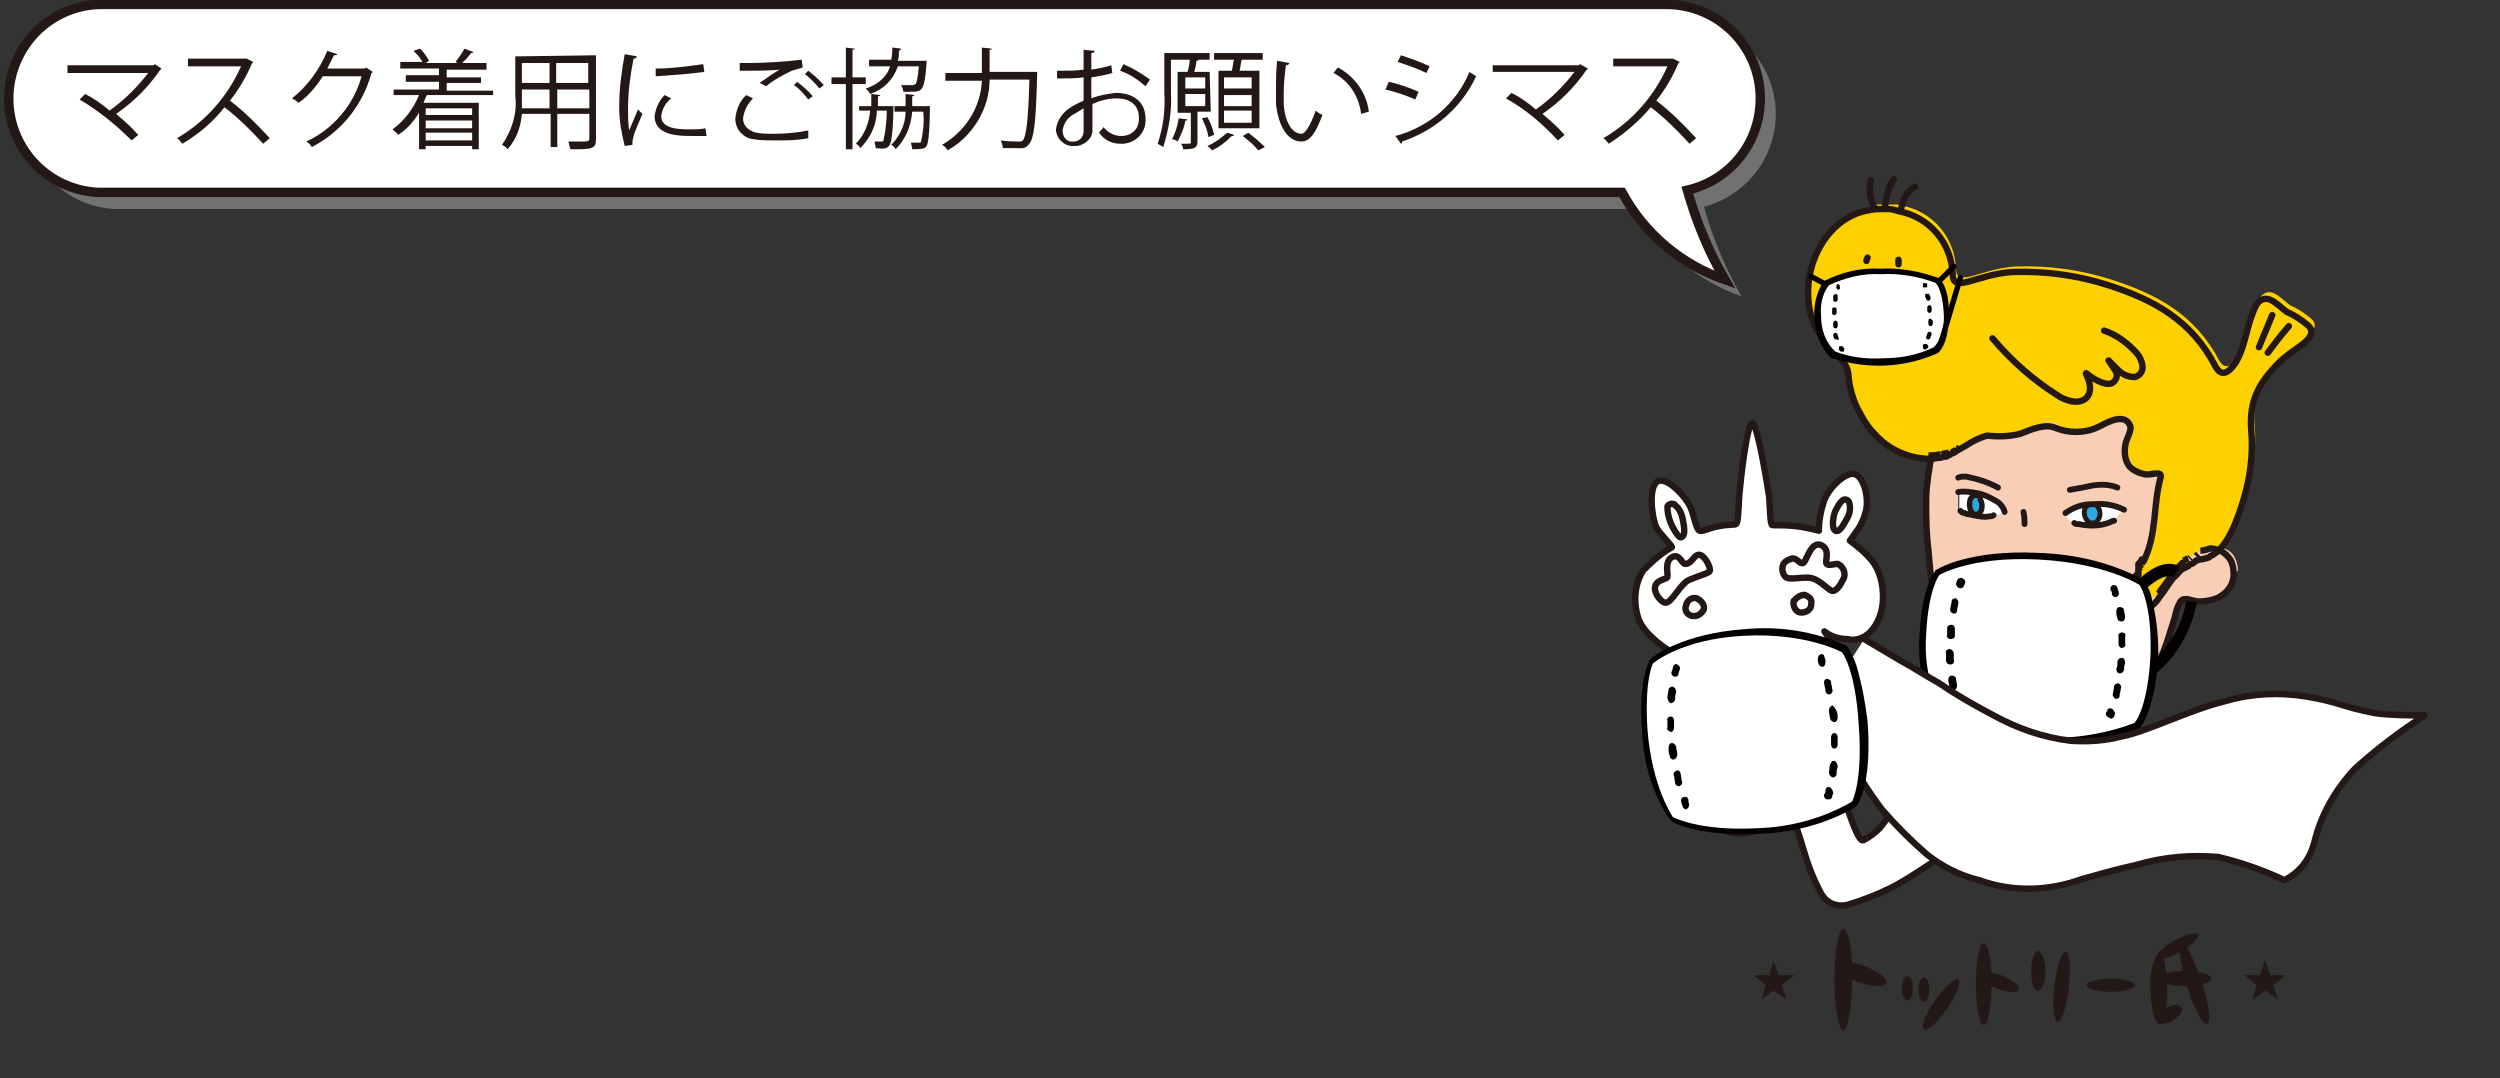 <?xml version="1.0" encoding="utf-8"?>
<!-- Generator: Adobe Illustrator 25.0.0, SVG Export Plug-In . SVG Version: 6.00 Build 0)  -->
<svg version="1.1" id="レイヤー_1" xmlns="http://www.w3.org/2000/svg" xmlns:xlink="http://www.w3.org/1999/xlink" x="0px"
	 y="0px" viewBox="0 0 226.1 97.5" style="enable-background:new 0 0 226.1 97.5;" xml:space="preserve">
<rect x="0" y="0" width="226.1" height="97.5" fill="#333333" stroke="none"/>
<style type="text/css">
	.st0{clip-path:url(#SVGID_2_);}
	.st1{fill:#FDD000;}
	.st2{fill:#F9CEB7;}
	.st3{fill:#FFFFFF;}
	.st4{fill:#2EA7E0;}
	.st5{fill:#F18D00;}
	.st6{clip-path:url(#SVGID_4_);}
	.st7{fill:none;stroke:#231815;stroke-width:0.58;stroke-linecap:round;stroke-linejoin:round;}
	.st8{fill:none;stroke:#231815;stroke-width:0.58;stroke-miterlimit:10;}
	.st9{fill:none;stroke:#231815;stroke-width:0.53;stroke-linecap:round;stroke-linejoin:round;}
	.st10{fill:none;stroke:#231815;stroke-width:0.44;stroke-linecap:round;stroke-linejoin:round;}
	.st11{fill:none;stroke:#231815;stroke-width:0.49;stroke-linecap:round;stroke-linejoin:round;}
	.st12{fill:#231815;}
	.st13{fill:#040000;}
	.st14{fill:none;stroke:#040000;stroke-width:0.49;stroke-linecap:round;stroke-miterlimit:10;}
	.st15{clip-path:url(#SVGID_6_);}
	.st16{fill:#727171;}
	.st17{fill:none;stroke:#231815;stroke-width:0.85;}
</style>
<g>
	<defs>
		<rect id="SVGID_1_" x="163.8" y="18.5" width="45.6" height="50.8"/>
	</defs>
	<clipPath id="SVGID_2_">
		<use xlink:href="#SVGID_1_"  style="overflow:visible;"/>
	</clipPath>
	<g class="st0">
		<path class="st1" d="M169.4,18.5c0.4-0.1,0.8-0.1,1.2-0.1h0.4c0.4,0,0.7,0.1,1,0.2c2.8,0.5,4.8,2.9,4.9,5.7c0,1.8,2.2,0,5.4-0.2
			c3-0.1,5.9,0.3,8.7,1.2c4,1.3,7.5,3.1,9.7,7.3c0.7,1.2,1.5,0,1.8-0.4c1-1.8,0.9-3.2,1.8-5.1c0.3-0.6,0.8-0.8,1.3-0.6
			s1.1,0.8,1.5,1.1c0.7,0.3,1.3,0.7,1.9,1.2c1.3,1.1-1.5,2.3-2.5,3.3c-1.9,1.9-2.8,3.5-2.6,6.2c0.2,2.1-0.1,4.3-0.7,6.3
			c-0.5,1.6-1.4,4.4-3,5.1l-0.1,0.1l0,0c-0.3,0.1-0.6,0.2-0.9,0.2l-0.2,0.1h-0.1l-0.1,0.1l-0.1,0.1c-0.1,0.1-0.3,0.1-0.4,0.2
			l-0.1,0.1l0,0l-0.2,0.1l-0.2,0.1l0,0l-0.2,0.1l-0.2,0.2c-0.2,0.2-0.3,0.4-0.5,0.5c-0.5,0.6-0.8,1.2-1.3,1.8l-0.1,0.2l-0.1,0.1
			l-0.1,0.1c-0.4,0.6-1.3,0.8-1.9,0.4c-0.1-0.1-0.2-0.1-0.2-0.2c-0.1-0.1-0.2-0.3-0.2-0.4c0-0.1,0-0.3,0-0.4l0,0c0-0.1,0-0.2,0-0.3
			v-0.1v-0.1c0.1-0.3,0.2-0.6,0.4-0.8l0-0.1l0.1-0.1c0-0.1,0.1-0.2,0.1-0.2l0.1-0.1v-0.1l0.1-0.1l0.1-0.1c0-0.1,0.1-0.1,0.1-0.2
			c0,0,0-0.1,0-0.1c1.2-2.5,0.8-4.9,1.5-7.5c0.2-0.7-0.9-0.2-1.4-0.3c-0.5-0.1-1-0.3-1.4-0.7c-0.4-0.5-0.5-1.2-0.4-1.9
			c0.1-0.7,0.7-1.3,0.4-1.9c-0.6-1.2-2.5,0.1-2.8,0.2c-1.2,0.6-2.7,0.6-3.9,0.1c-0.9-0.4-2.1,0.1-3.1,0.5c-1,0.3-2.1,0.3-3.1,0.2
			c-0.7,0.2-1.3,0.5-1.9,0.9c-0.2,0.1-0.5,0.3-0.7,0.4l-0.2,0.1l-0.1,0.1l-0.2,0.1l-0.2,0.1l-0.2,0.1l-0.2,0.1h-0.2l-0.3,0.1h-0.1
			c-0.2,0-0.5,0.1-0.8,0.1c-1.9,0-3.8-0.8-5.1-2.3c-0.5-0.5-0.9-1.1-1.2-1.7c-0.5-0.8-0.8-1.7-1-2.6c-0.2-1,0-1.5-0.7-2.3
			c-0.8-0.9-1.6-1.8-2.3-2.8c-2.1-4,0.2-10.1,4.8-10.8 M172.3,28.1c0.4-0.5,0.7-1,1-1.5c-2.1-0.4-4.3-0.5-6.4-0.2
			c0,0.2,0.1,0.3,0.2,0.5c0.3,0.4,0.6,0.9,0.9,1.4c0.6,1,1.3,2.4,2,3.2C170.7,30.3,171.5,29.2,172.3,28.1"/>
		<path class="st2" d="M179.9,46.8c0.1,0,0.1,0,0.2-0.1l1.2-0.5c-0.1-0.4-0.4-0.8-0.8-1c-0.5-0.3-1.1-0.6-1.7-0.7
			c-0.6-0.1-1.1-0.2-1.7-0.1v1.6c0.1,0.1,0.3,0.2,0.4,0.3h0.1l0.2,0.1h0.1c0.6,0.3,1.3,0.4,1.9,0.3 M191.1,47l1-1
			c-0.8-0.4-1.8-0.6-2.7-0.5h-0.2c-0.9,0-1.7,0.3-2.4,0.8l0.5,0.6c0.2,0.2,0.4,0.3,0.7,0.4h0.1c1,0.2,2,0.2,2.9-0.2L191.1,47
			L191.1,47z M202.1,51.8c0,1-0.6,2-1.5,2.3c-0.5,0.2-1.1,0.3-1.6,0.3c-0.7,0-1.3-0.5-1.7,0c-0.2,0.4-0.4,0.9-0.5,1.4
			c-0.2,0.6-0.4,1.3-0.6,1.9c-0.4,1.3-0.9,2.5-1.6,3.7c-1.8,3.2-4.6,5.2-7.9,6.7c-1.4,0.7-2.9,1.1-4.4,1.1c-1.2,0.1-2.3-0.3-3.3-0.9
			c-0.8-0.6-1.4-1.6-1.5-2.6c-0.5-4.5-1.9-8.2-2.6-12.4c-0.2-1.2-0.3-2.4-0.4-3.6c-0.2-1.5-0.2-3-0.2-4.5c0-0.8,0.1-1.5,0.2-2.3
			c0-0.4,0.1-0.8,0.2-1.2c0,0,0-0.3,0.1-0.5c0.3,0,0.5,0,0.8-0.1h0.1c0.1,0,0.2,0,0.3-0.1h0.2l0.2-0.1l0.2-0.1c0.1,0,0.1,0,0.2-0.1
			l0.2-0.1l0.1-0.1l0.2-0.1c0.2-0.1,0.5-0.2,0.7-0.4c0.6-0.4,1.2-0.8,1.9-0.9c1,0.2,2.1,0.1,3.1-0.2c1-0.4,2.2-1,3.1-0.5
			c1.2,0.6,2.7,0.5,3.9-0.1c0.3-0.1,2.2-1.4,2.8-0.2c0.3,0.6-0.3,1.3-0.4,1.9c-0.1,0.7,0,1.3,0.4,1.9c0.3,0.4,0.8,0.7,1.4,0.7
			c0.5,0.1,1.5-0.4,1.4,0.3c-0.7,2.6-0.3,5-1.5,7.5c0,0,0,0.1,0,0.1l-0.1,0.2l-0.1,0.1l-0.1,0.1v0.1l-0.1,0.1c0,0.1-0.1,0.2-0.1,0.2
			l-0.1,0.1l0,0.1c-0.1,0.3-0.3,0.5-0.4,0.8v0.1v0.1c0,0.1,0,0.2,0,0.3l0,0c0,0.1,0,0.3,0,0.4c0,0.2,0.1,0.3,0.2,0.4
			c0.5,0.6,1.4,0.6,2,0c0.1-0.1,0.1-0.2,0.2-0.2l0.1-0.1c0.1-0.1,0.2-0.2,0.2-0.3c0.5-0.6,0.9-1.3,1.4-1.9c0.1-0.1,0.2-0.3,0.4-0.4
			l0.2-0.2l0.2-0.1l0,0l0.2-0.1l0.2-0.1l0,0l0.1-0.1c0.1-0.1,0.3-0.2,0.4-0.2l0.1-0.1l0.1-0.1h0.1l0.2-0.1c0.3-0.1,0.6-0.1,0.9-0.2
			c0.3,0,0.6,0.1,0.9,0.2c0.4,0.2,0.7,0.4,0.9,0.8c0.2,0.4,0.3,0.8,0.3,1.2 M185,62.3c0.3-0.1,0.2-0.4-0.2-0.4
			c-0.7,0-1.4-0.1-2.1-0.1c-0.3,0-0.5,0.1-0.5,0.2c0,0,0,0.1,0,0.1c0,0,0.1,0.1,0.2,0.1c0.6,0.2,1.3,0.3,1.9,0.3c0.1,0,0.2,0,0.2,0
			L185,62.3z"/>
		<path class="st2" d="M200,49.7L200,49.7c-0.3,0.1-0.6,0.2-0.9,0.2C199.4,49.9,199.7,49.8,200,49.7"/>
		<path class="st2" d="M198.1,50.4l-0.1,0.1L198.1,50.4"/>
		<path class="st2" d="M195.3,53.6l0.1-0.2c-0.1,0.1-0.1,0.2-0.2,0.3C195.3,53.7,195.3,53.7,195.3,53.6"/>
		<path class="st2" d="M193.3,51.7l-0.1,0.1L193.3,51.7"/>
		<path class="st2" d="M193.2,51.9c-0.1,0.3-0.3,0.5-0.4,0.8C193,52.4,193.1,52.1,193.2,51.9"/>
		<path class="st2" d="M192.8,52.8v0.1V52.8"/>
		<path class="st2" d="M192.8,52.9c0,0.1,0,0.2,0,0.3C192.8,53.1,192.8,53,192.8,52.9"/>
		<path class="st2" d="M192.8,53.2c0,0.1,0,0.3,0,0.4C192.7,53.5,192.7,53.4,192.8,53.2"/>
		<path class="st3" d="M192.1,46.1l-1,1l-0.2,0.1c-0.5,0.1-1,0.3-1.6,0.3v-0.2c0.2,0,0.3-0.1,0.4-0.2c0.3-0.4,0.3-0.9,0-1.3
			c-0.1-0.1-0.3-0.2-0.5-0.2h0.2C190.4,45.5,191.3,45.7,192.1,46.1"/>
		<path class="st3" d="M191.1,47.1L191.1,47.1l-0.2,0.1L191.1,47.1"/>
		<path class="st4" d="M189.7,45.8c0.3,0.4,0.3,0.9,0,1.3c-0.1,0.1-0.2,0.2-0.4,0.2c-0.1,0-0.3,0-0.4-0.1c-0.4-0.3-0.5-0.9-0.3-1.3
			c0.1-0.2,0.3-0.3,0.5-0.3C189.4,45.6,189.5,45.7,189.7,45.8"/>
		<path class="st2" d="M189.3,47.5c0.5-0.1,1.1-0.2,1.6-0.3c-0.9,0.4-1.9,0.5-2.9,0.2C188.4,47.6,188.9,47.6,189.3,47.5"/>
		<path class="st3" d="M189.3,47.4v0.2c-0.4,0.1-0.9,0-1.3-0.1h-0.1c-0.2-0.1-0.5-0.2-0.7-0.4l-0.5-0.6c0.7-0.5,1.5-0.8,2.4-0.8l0,0
			c-0.2,0-0.4,0.1-0.5,0.3c-0.2,0.5-0.1,1,0.3,1.3C189,47.4,189.1,47.4,189.3,47.4"/>
		<path class="st2" d="M187.9,47.4L187.9,47.4L187.9,47.4"/>
		<path class="st3" d="M184.6,61.8c0.4,0,0.5,0.3,0.2,0.4l-0.5,0.1c-0.1,0-0.2,0-0.2,0c-0.6,0-1.3-0.2-1.9-0.3
			c-0.1,0-0.1-0.1-0.2-0.1c0,0,0-0.1,0-0.1c0-0.1,0.2-0.2,0.5-0.2C183.2,61.7,183.9,61.8,184.6,61.8"/>
		<path class="st3" d="M181.3,46.3l-1.2,0.5c-0.1,0-0.1,0-0.2,0.1c-0.5,0-1,0-1.4-0.1l0.1-0.3c0.8,0.2,0.9-0.9,0.6-1.3
			c-0.1-0.1-0.2-0.2-0.4-0.3v-0.1c0.6,0.1,1.2,0.4,1.7,0.7C180.9,45.6,181.1,45.9,181.3,46.3"/>
		<path class="st3" d="M178.5,46.7c0.5,0.1,1,0.2,1.4,0.1c-0.6,0.1-1.3,0-1.9-0.3L178.5,46.7"/>
		<path class="st4" d="M179.2,45c0.3,0.4,0.1,1.5-0.6,1.3c-0.4-0.1-0.6-1.1-0.2-1.5c0.1-0.1,0.3-0.2,0.5-0.2
			C179,44.8,179.1,44.9,179.2,45"/>
		<path class="st3" d="M177.6,46.4c-0.2-0.1-0.3-0.2-0.4-0.3v-1.6c0.6-0.1,1.1-0.1,1.7,0.1v0.1c-0.2,0-0.4,0-0.5,0.2
			c-0.3,0.3-0.2,1.3,0.2,1.5l-0.1,0.3l-0.5-0.1h-0.1l-0.2-0.1L177.6,46.4"/>
		<path class="st2" d="M177.7,46.4l0.2,0.1L177.7,46.4"/>
		<path class="st2" d="M176.7,40.8l0.2-0.1L176.7,40.8"/>
		<path class="st2" d="M176.5,40.8l0.2-0.1C176.7,40.8,176.6,40.8,176.5,40.8"/>
		<path class="st2" d="M176.1,40.9l0.2-0.1L176.1,40.9"/>
		<path class="st2" d="M175.9,41h0.2H175.9"/>
		<path class="st2" d="M175.9,41l-0.3,0.1L175.9,41"/>
		<path class="st2" d="M174.8,41.2c0.3,0,0.5,0,0.8-0.1C175.3,41.1,175,41.2,174.8,41.2"/>
		<path class="st5" d="M173.5,26.8c-0.3,0.5-0.6,1.1-1,1.5c-0.8,1-1.6,2.1-2.4,3.3c-0.6-0.8-1.3-2.2-2-3.2c-0.3-0.5-0.6-0.9-0.9-1.4
			c-0.1-0.1-0.2-0.3-0.2-0.5C169.2,26.3,171.3,26.3,173.5,26.8"/>
	</g>
</g>
<g>
	<defs>
		<rect id="SVGID_3_" x="141.1" y="12.5" width="85" height="85"/>
	</defs>
	<clipPath id="SVGID_4_">
		<use xlink:href="#SVGID_3_"  style="overflow:visible;"/>
	</clipPath>
	<g class="st6">
		<path class="st7" d="M173.2,16.9c-0.4,0.2-0.7,0.5-0.9,0.9c-0.1,0.3-0.2,0.5-0.3,0.8c0,0.1-0.1,0.3-0.1,0.4"/>
		<path class="st7" d="M171.3,16.2c-0.5,0.7-0.7,1.5-0.8,2.3c0,0.1,0,0.3,0,0.4"/>
		<path class="st7" d="M169.2,16.3c-0.2,0.7-0.1,1.5,0.2,2.2c0,0.1,0.1,0.2,0.1,0.2"/>
		<path class="st8" d="M175.5,41.1c-0.2,0-0.5,0.1-0.8,0.1c0,0.2-0.1,0.5-0.1,0.5c-0.1,0.4-0.1,0.8-0.2,1.2
			c-0.1,0.8-0.2,1.5-0.2,2.3c0,1.5,0,3,0.2,4.5c0.1,1.2,0.2,2.4,0.4,3.6c0.6,4.2,2,8,2.6,12.4c0.1,1,0.7,2,1.5,2.6
			c1,0.6,2.2,1,3.3,0.9c1.5,0,3.1-0.4,4.4-1.1c3.4-1.6,6.2-3.5,7.9-6.7c0.6-1.2,1.2-2.4,1.6-3.7c0.2-0.6,0.4-1.3,0.6-1.9
			c0.1-0.5,0.2-0.9,0.5-1.4c0.4-0.5,1,0,1.7,0c0.5,0,1.1-0.1,1.6-0.3c0.9-0.4,1.6-1.3,1.5-2.3c0-0.4-0.1-0.9-0.3-1.2
			c-0.2-0.3-0.5-0.6-0.9-0.8c-0.3-0.1-0.6-0.2-0.9-0.2l0,0c-0.3,0.1-0.6,0.2-0.9,0.2"/>
		<path class="st8" d="M176.3,40.9l-0.2,0.1h-0.2l-0.3,0.1"/>
		<path class="st8" d="M176.9,40.7l-0.2,0.1l-0.2,0.1"/>
		<path class="st8" d="M177.2,40.5l-0.2,0.1"/>
		<path class="st8" d="M193.7,51l0.1-0.2c0,0,0-0.1,0-0.1"/>
		<path class="st8" d="M193.6,51.2c0,0,0-0.1,0.1-0.1"/>
		<path class="st8" d="M193.5,51.4l0.1-0.1"/>
		<path class="st8" d="M193.3,51.8l0.1-0.1"/>
		<path class="st8" d="M192.9,52.7c0.1-0.3,0.2-0.6,0.4-0.8"/>
		<path class="st8" d="M192.8,53.2c0-0.1,0-0.2,0-0.3v-0.1"/>
		<path class="st8" d="M192.8,53.6c0-0.1,0-0.3,0-0.4"/>
		<path class="st8" d="M197.6,50.8l-0.2,0.1l-0.2,0.2c-0.1,0.1-0.3,0.3-0.4,0.4c-0.5,0.6-0.9,1.3-1.4,1.9l-0.1,0.2
			c0,0-0.1,0.1-0.1,0.1"/>
		<path class="st8" d="M197.9,50.5l-0.2,0.1l-0.2,0.1"/>
		<path class="st8" d="M198.1,50.4l-0.1,0.1"/>
		<path class="st8" d="M198.8,50.1l-0.1,0.1l-0.1,0.1"/>
		<path class="st7" d="M167,26.5c2.1-0.3,4.3-0.2,6.4,0.2c-0.3,0.5-0.6,1.1-1,1.5c-0.8,1-1.6,2.1-2.4,3.3c-0.6-0.8-1.3-2.2-2-3.2
			c-0.3-0.5-0.6-0.9-0.9-1.4C167.1,26.9,167.1,26.7,167,26.5z"/>
		<path class="st7" d="M171.7,23.5v0.4"/>
		<path class="st7" d="M168.9,23.3c0,0.1-0.1,0.1-0.1,0.3"/>
		<path class="st7" d="M170.9,27.7c0,0.1,0,0.3,0,0.4"/>
		<path class="st7" d="M169.4,27.6c-0.1,0.2-0.1,0.3-0.1,0.5"/>
		<path class="st7" d="M180.2,30.6c1.7,2,3.6,3.7,5.8,5.1c0.4,0.3,0.9,0.5,1.4,0.6c1.3,0.2,1.9-0.7,1.5-1.9
			c-0.2-0.6-0.5-0.9,0.1-0.4c0.4,0.3,1.7,1.1,2.2,0.5c0.3-0.3,0.3-0.7,0.1-1c-0.2-0.3-0.4-0.6-0.6-0.9c0.4,0.4,0.6,0.6,0.9,0.9
			c0.4,0.4,0.9,0.6,1.5,0.6c1.1-0.4,0.6-1.6,0.2-2.1c-0.8-0.9-1.8-1.7-3-2.1"/>
		<path class="st7" d="M205.5,28.5l-1.2,2.9"/>
		<path class="st7" d="M207,29.5c-0.7,0.8-1.3,1.6-1.9,2.4"/>
		<path class="st9" d="M180.7,44.1c-0.9-0.5-1.9-0.8-2.9-1c-0.2,0-0.5,0-0.7,0.1"/>
		<path class="st9" d="M187.2,44.3c0.6-0.1,1.7-0.3,2.1-0.4c0.7-0.1,1.5-0.1,2.2,0.2"/>
		<path class="st9" d="M186.8,46.4c0.7-0.5,1.5-0.8,2.4-0.8h0.2c0.9-0.1,1.9,0.1,2.7,0.5"/>
		<path class="st10" d="M189.2,45.6c0.2,0,0.4,0,0.5,0.2c0.3,0.4,0.3,0.9,0,1.3c-0.1,0.1-0.2,0.2-0.4,0.2c-0.1,0-0.3,0-0.4-0.1
			c-0.4-0.3-0.5-0.9-0.3-1.3C188.8,45.7,189,45.6,189.2,45.6z"/>
		<path class="st9" d="M187.6,47.3c0.1,0.1,0.2,0.1,0.3,0.1h0.1c1,0.2,2,0.2,2.9-0.2l0.2-0.1h0.1"/>
		<path class="st9" d="M181.3,46.3c-0.1-0.4-0.4-0.8-0.8-1c-0.5-0.3-1.1-0.6-1.7-0.7c-0.6-0.1-1.1-0.2-1.7-0.1"/>
		<path class="st11" d="M178.8,44.8c-0.2,0-0.4,0-0.5,0.2c-0.3,0.3-0.2,1.3,0.2,1.5c0.8,0.2,0.9-0.9,0.6-1.3
			C179.1,44.9,179,44.8,178.8,44.8z"/>
		<path class="st9" d="M177.3,46.2c0.1,0.1,0.2,0.2,0.3,0.2h0.1l0.2,0.1h0.1l0.5,0.1c0.5,0.1,1,0.2,1.4,0.1c0.1,0,0.3,0,0.4-0.1"/>
		<path class="st9" d="M183,46.3c0.1,0.4,0.1,0.8,0.1,1.1"/>
		<path class="st9" d="M182.9,51.5l-0.9,4.4c0,0.1,0,0.3,0,0.4c0,0.1,0.1,0.1,0.2,0.2c0.8,0.5,1.8,0.8,2.8,0.8"/>
		<path class="st9" d="M185.9,55.2c0.1,0.4,0.2,0.8,0.3,1.1"/>
		<path class="st9" d="M182.2,61.1c1.3,0.3,2.7,0.4,4,0.2"/>
		<path class="st9" d="M182.8,62.7c0.4,0.3,0.9,0.4,1.4,0.4"/>
		<path class="st7" d="M193.9,50.7c1.2-2.5,0.8-4.9,1.5-7.5c0.2-0.7-0.9-0.2-1.4-0.3c-0.5-0.1-1-0.3-1.4-0.7
			c-0.4-0.5-0.5-1.2-0.4-1.9c0.1-0.7,0.7-1.4,0.4-1.9c-0.6-1.2-2.5,0.1-2.8,0.2c-1.2,0.6-2.7,0.6-3.9,0.1c-0.9-0.4-2.1,0.1-3.1,0.5
			c-1,0.3-2.1,0.3-3.1,0.2c-0.7,0.2-1.3,0.5-1.9,0.9c-0.2,0.1-0.5,0.3-0.7,0.4l-0.2,0.1l-0.1,0.1l-0.2,0.1c-0.1,0-0.1,0-0.2,0.1
			l-0.2,0.1l-0.2,0.1h-0.2c-0.1,0-0.2,0.1-0.3,0.1h-0.1c-0.2,0-0.5,0.1-0.8,0.1c-1.9,0-3.8-0.8-5.1-2.3c-0.5-0.5-0.9-1.1-1.2-1.7
			c-0.5-0.8-0.8-1.7-1-2.6c-0.2-1,0-1.5-0.7-2.3c-0.8-0.9-1.6-1.8-2.3-2.8c-2.1-4,0.2-10.1,4.8-10.8c0.4-0.1,0.8-0.1,1.2-0.1h0.4
			c0.4,0,0.7,0.1,1,0.2c2.8,0.5,4.8,2.9,4.9,5.7c0,1.8,2.2,0,5.4-0.2c3-0.1,5.9,0.3,8.7,1.2c4,1.3,7.5,3.1,9.7,7.4
			c0.7,1.2,1.5,0,1.8-0.4c1-1.8,0.9-3.2,1.8-5.1c0.3-0.6,0.8-0.8,1.3-0.6s1.1,0.8,1.5,1.1c0.7,0.3,1.3,0.7,1.9,1.2
			c1.3,1.1-1.5,2.3-2.5,3.3c-1.9,1.9-2.8,3.5-2.6,6.2c0.2,2.1-0.1,4.3-0.7,6.3c-0.5,1.6-1.4,4.4-3,5.1l-0.1,0.1
			c-0.3,0.1-0.6,0.2-0.9,0.2l-0.2,0.1h-0.1l-0.1,0.1l-0.1,0.1c-0.1,0.1-0.3,0.1-0.4,0.2l-0.1,0.1l0,0l-0.2,0.1l-0.2,0.1l0,0
			l-0.2,0.1l-0.2,0.2c-0.2,0.2-0.3,0.4-0.5,0.5c-0.5,0.6-0.8,1.2-1.3,1.8c-0.1,0.1-0.1,0.2-0.2,0.3l-0.1,0.1
			c-0.4,0.6-1.3,0.8-1.9,0.4c-0.1-0.1-0.2-0.1-0.2-0.2c-0.1-0.1-0.2-0.3-0.2-0.4c0-0.1,0-0.3,0-0.4l0,0c0-0.1,0-0.2,0-0.3v-0.1v-0.1
			c0.1-0.3,0.2-0.6,0.4-0.8l0-0.1l0.1-0.1c0-0.1,0.1-0.2,0.1-0.2l0.1-0.1V51l0.1-0.1l0.1-0.1c0-0.1,0.1-0.1,0.1-0.2
			C193.8,50.6,193.8,50.6,193.9,50.7z"/>
		<path class="st12" d="M190.9,89.7c-1.2,0-2.2-0.3-2.2-0.6s1-0.6,2.2-0.6s2.2,0.3,2.2,0.6S192.1,89.7,190.9,89.7"/>
		<path class="st12" d="M168.7,87.4c-0.4-0.1-0.8-0.3-1.2-0.3c-0.1-1.8-0.4-3.1-0.8-3.1s-0.8,2.1-0.8,4.6s0.4,4.6,0.8,4.6
			s0.8-2.1,0.8-4.6c0.2,0.1,0.4,0.2,0.6,0.2c1.2,0.5,2.3,0.5,2.5,0.1S169.9,87.9,168.7,87.4"/>
		<path class="st12" d="M187.1,89.3c-0.2,1.7-0.6,3.1-1,3.1s-0.5-1.5-0.3-3.2s0.6-3.1,1-3.1S187.3,87.5,187.1,89.3"/>
		<path class="st12" d="M185,87.8c0,1-0.3,1.8-0.7,1.8s-0.6-0.8-0.6-1.8s0.3-1.8,0.6-1.8S185,86.8,185,87.8"/>
		<path class="st12" d="M181,88.2c-0.3-0.1-0.6-0.2-0.9-0.2c-0.1-1.5-0.3-2.7-0.7-2.7s-0.7,1.7-0.7,3.7s0.3,3.7,0.7,3.7
			s0.7-1.6,0.7-3.5l0.5,0.2c1,0.4,1.9,0.4,2,0.1S182,88.6,181,88.2"/>
		<path class="st12" d="M196.5,92.3c0.6-0.4,1-0.9,0.8-1.2s-0.8-0.3-1.4,0.1c0.1-0.6,0.1-1.3,0.1-1.9V89c0.5,0.1,1,0.2,1.6,0.2h0.2
			c0.6,2,1.4,3.5,1.8,3.4s0.2-1.7-0.4-3.6c0.5-0.1,0.8-0.3,0.8-0.5s-0.5-0.5-1.2-0.6c-0.3-0.8-0.6-1.5-1-2.2c0.7-0.5,1.1-1,1-1.2
			s-1.2,0-2.2,0.6c-0.6,0.3-1.1,0.7-1.5,1.2c-0.5,1-0.7,2-0.6,3.1c0,1.6,0.3,2.9,0.7,3.2C195.6,92.6,196.1,92.6,196.5,92.3
			 M195.7,86.7c0.5-0.1,1-0.4,1.4-0.6c0.1,0.6,0.2,1.1,0.3,1.7c-0.5,0-1,0.1-1.5,0.2C195.9,87.6,195.8,87.2,195.7,86.7"/>
		<path class="st12" d="M177.1,88.6c-0.3-0.2-1.2,0.6-2.1,1.9s-1.3,2.4-1,2.6s1.2-0.6,2.1-1.9S177.4,88.8,177.1,88.6"/>
		<path class="st12" d="M172.5,88.3c-0.3,0-0.5,0.5-0.5,1.1s0.2,1.1,0.5,1.1s0.5-0.5,0.5-1.1S172.8,88.3,172.5,88.3"/>
		<path class="st12" d="M174.5,89.5c0-0.6-0.2-1.1-0.5-1.1s-0.5,0.5-0.5,1.1s0.2,1.1,0.5,1.1S174.5,90.1,174.5,89.5"/>
		<polygon class="st12" points="160.9,88.2 162.3,88.2 162.3,88.2 161.1,89.1 161.6,90.4 161.6,90.4 160.4,89.6 159.3,90.4 
			159.3,90.4 159.7,89.1 158.6,88.2 158.6,88.2 160,88.2 160.4,86.9 160.4,86.9 		"/>
		<polygon class="st12" points="205.3,88.2 206.7,88.2 206.7,88.2 205.6,89.1 206,90.4 206,90.4 204.9,89.6 203.7,90.4 203.7,90.4 
			204.1,89.1 203,88.2 203,88.2 204.4,88.2 204.8,86.9 204.9,86.9 		"/>
		<path class="st13" d="M197.1,51.2c-1.4-0.7-2.9,0.5-3.7,1.2c-0.2,0.2-0.3,0.5-0.1,0.8c0.1,0.2,0.4,0.3,0.6,0.1c0,0,0,0,0.1,0
			c0.5-0.4,1.7-1.5,2.6-1.1L197.1,51.2z"/>
		<path class="st13" d="M197.7,54.4c-0.2,1.4-0.8,2.7-1.6,3.8c-1.1,1.7-2.9,2.9-4.9,3.2c-0.3,0-0.5,0.3-0.5,0.6
			c0,0.2,0.2,0.4,0.4,0.5c0,0,0.1,0,0.1,0c2.6-0.1,4.8-2.3,5.7-3.7c0.9-1.3,1.5-2.8,1.8-4.4L197.7,54.4z"/>
		<path class="st13" d="M194.6,54.1c-0.1-0.6-0.4-1.1-0.7-1.6c-0.1-0.1-0.2-0.2-0.3-0.2c-2.9-1.5-6.1-2.2-9.3-2.3
			c-6.1-0.3-9,1.4-9.1,1.5c-0.1,0-0.2,0.1-0.2,0.2c-0.2,0.2-1.2,1.6-1.4,5.8c-0.2,2.7,0.4,5.4,1.8,7.8c0.1,0.1,0.2,0.2,0.4,0.3
			c0.1,0.1,2.6,1.5,8.1,1.8c3.1,0.2,6.3-0.2,9.3-1.3c0.1-0.1,0.3-0.2,0.4-0.3c0.1-0.2,1.4-1.9,1.6-6.7
			C195.2,57.3,195,55.7,194.6,54.1"/>
		<path class="st3" d="M193,65.4c-2.9,1.1-6.1,1.5-9.2,1.3c-5.6-0.3-8-1.8-8-1.8c-1.2-2.3-1.8-4.9-1.6-7.5c0.2-4.2,1.2-5.4,1.2-5.4
			s2.8-1.7,8.9-1.4s9.2,2.3,9.2,2.3s1.1,1.5,1,6.1C194.3,63.9,193.1,65.4,193,65.4"/>
		<path class="st13" d="M177.2,53.2h0.1c0.2,0,0.3-0.1,0.3-0.2l0.1-0.2c0.1-0.2,0-0.4-0.2-0.5c-0.2-0.1-0.4,0-0.5,0.2c0,0,0,0,0,0
			l-0.1,0.3C176.9,52.9,177,53.1,177.2,53.2"/>
		<path class="st13" d="M176.4,60.1c0.2,0,0.4-0.2,0.3-0.4c0,0,0,0,0,0c0-0.2,0-0.4,0-0.6c0-0.2-0.2-0.4-0.4-0.4c0,0,0,0,0,0
			c-0.2,0-0.4,0.2-0.3,0.4c0,0,0,0,0,0c0,0.2,0,0.4,0,0.6C176,60,176.2,60.1,176.4,60.1L176.4,60.1"/>
		<path class="st13" d="M177,62l-0.1-0.6c0-0.2-0.2-0.3-0.4-0.3c0,0,0,0,0,0c-0.2,0-0.3,0.2-0.3,0.4c0,0.2,0.1,0.4,0.1,0.6
			c0,0.2,0.2,0.3,0.3,0.3h0.1C176.9,62.4,177,62.2,177,62"/>
		<path class="st13" d="M176.7,55.5L176.7,55.5c0.2,0,0.3-0.1,0.3-0.3c0-0.2,0.1-0.4,0.1-0.6c0.1-0.2-0.1-0.4-0.2-0.5
			c-0.2,0-0.4,0.1-0.4,0.3c0,0,0,0,0,0c0,0.2-0.1,0.4-0.1,0.6C176.3,55.2,176.4,55.4,176.7,55.5"/>
		<path class="st13" d="M176.4,57.8L176.4,57.8c0.2,0,0.4-0.1,0.4-0.3c0,0,0,0,0,0c0-0.2,0-0.4,0-0.6c0-0.2-0.1-0.4-0.3-0.4
			c0,0,0,0,0,0c-0.2,0-0.4,0.1-0.4,0.3c0,0.2,0,0.4,0,0.6C176,57.6,176.2,57.8,176.4,57.8"/>
		<path class="st13" d="M177.4,63.6c-0.1-0.2-0.3-0.3-0.4-0.2c0,0,0,0,0,0c-0.2,0.1-0.3,0.3-0.2,0.5l0.1,0.3c0,0.1,0.2,0.2,0.3,0.2
			c0.1,0,0.1,0,0.2,0c0.2-0.1,0.3-0.3,0.2-0.5L177.4,63.6"/>
		<path class="st13" d="M191,53.7c0,0.2,0.2,0.3,0.3,0.3h0.1c0.2-0.1,0.3-0.3,0.2-0.5l-0.1-0.3c0-0.2-0.2-0.3-0.4-0.3c0,0,0,0,0,0
			c-0.2,0.1-0.3,0.3-0.2,0.5C191,53.5,191,53.6,191,53.7"/>
		<path class="st13" d="M191.9,59.5c-0.2,0-0.4,0.1-0.4,0.4c0,0.2,0,0.4-0.1,0.6c0,0.2,0.1,0.4,0.3,0.4l0,0c0.2,0,0.3-0.1,0.4-0.3
			c0-0.2,0-0.4,0.1-0.6C192.2,59.7,192.1,59.5,191.9,59.5"/>
		<path class="st13" d="M191.9,57.2c-0.2,0-0.4,0.2-0.3,0.4c0,0,0,0,0,0c0,0.2,0,0.4,0,0.6c0,0.2,0.1,0.4,0.3,0.4l0,0
			c0.2,0,0.4-0.2,0.3-0.4v-0.6C192.3,57.3,192.1,57.2,191.9,57.2"/>
		<path class="st13" d="M191.4,55.3c0,0.2,0,0.4,0.1,0.6c0,0.2,0.2,0.3,0.3,0.3h0.1c0.2,0,0.3-0.2,0.3-0.4l-0.1-0.6
			c0-0.2-0.2-0.3-0.4-0.3c0,0,0,0,0,0C191.5,54.9,191.4,55.1,191.4,55.3C191.4,55.3,191.4,55.3,191.4,55.3"/>
		<path class="st13" d="M191.6,61.8c-0.2,0-0.4,0.1-0.4,0.3c0,0,0,0,0,0c0,0.2-0.1,0.4-0.1,0.6c-0.1,0.2,0.1,0.4,0.2,0.5h0.1
			c0.2,0,0.3-0.1,0.3-0.3c0-0.2,0.1-0.4,0.1-0.6C191.9,62.1,191.8,61.9,191.6,61.8"/>
		<path class="st13" d="M191,64.1c-0.2-0.1-0.4,0-0.4,0.1c0,0,0,0,0,0c0,0.1-0.1,0.2-0.1,0.2c-0.1,0.2,0,0.4,0.2,0.5
			c0,0,0.1,0,0.2,0.1c0.1,0,0.3-0.1,0.3-0.2l0.1-0.3C191.2,64.4,191.2,64.2,191,64.1"/>
		<path class="st13" d="M175.9,26c-0.1-0.3-0.3-0.6-0.5-0.8c0,0-0.1-0.1-0.2-0.1c-1.7-0.6-3.5-0.9-5.2-0.8c-1.7-0.1-3.4,0.3-5,1.1
			c0,0-0.1,0.1-0.1,0.1c-0.6,0.9-0.9,2.1-0.8,3.2c0,1.3,0.5,2.6,1.4,3.6c0.1,0.1,0.1,0.1,0.2,0.1c3.1,1,6.4,0.9,9.4-0.4
			c0.1,0,0.1-0.1,0.2-0.1c0.1-0.1,1-0.9,0.9-3.4C176.3,27.6,176.2,26.8,175.9,26"/>
		<path class="st3" d="M174.9,31.4c-1.4,0.7-3,1-4.6,1c-1.5,0.1-3-0.1-4.3-0.6c-0.9-0.8-1.3-2-1.3-3.2c-0.1-1,0.1-2,0.7-2.8
			c1.5-0.7,3.1-1.1,4.7-1c1.7-0.1,3.4,0.2,5,0.8c0,0,0.6,0.7,0.7,2.8S174.9,31.4,174.9,31.4"/>
		<path class="st13" d="M166.2,26.2L166.2,26.2c0.2,0,0.2-0.1,0.2-0.1l0-0.1c0-0.1,0-0.2-0.1-0.3c-0.1,0-0.2,0-0.2,0.1
			c0,0,0,0.1,0,0.1C166,26,166.1,26.1,166.2,26.2C166.2,26.1,166.2,26.1,166.2,26.2"/>
		<path class="st13" d="M166,29.7c0.1,0,0.2-0.1,0.2-0.2c0,0,0,0,0,0c0-0.1,0-0.2,0-0.3c0-0.1-0.1-0.2-0.2-0.2c0,0,0,0,0,0
			c-0.1,0-0.2,0.1-0.2,0.2c0,0,0,0,0,0c0,0.1,0,0.2,0,0.3C165.8,29.6,165.9,29.7,166,29.7L166,29.7"/>
		<path class="st13" d="M166.3,30.6l-0.1-0.3c0-0.1-0.1-0.2-0.2-0.2c0,0,0,0,0,0c-0.1,0-0.2,0.1-0.2,0.2c0,0.1,0,0.2,0.1,0.3
			c0,0.1,0.1,0.1,0.2,0.1l0,0C166.3,30.8,166.3,30.7,166.3,30.6"/>
		<path class="st13" d="M166,27.3L166,27.3c0.1,0,0.2-0.1,0.2-0.2c0-0.1,0-0.2,0-0.3c0-0.1,0-0.2-0.2-0.2c-0.1,0-0.2,0.1-0.2,0.2
			c0,0.1,0,0.2,0,0.3C165.8,27.2,165.8,27.3,166,27.3C165.9,27.3,165.9,27.3,166,27.3"/>
		<path class="st13" d="M165.9,28.5L165.9,28.5c0.1,0,0.2-0.1,0.2-0.2l0,0c0-0.1,0-0.2,0-0.3c0-0.1,0-0.2-0.2-0.2
			c-0.1,0-0.2,0-0.2,0.2c0,0,0,0.1,0,0.1c0,0.1,0,0.2,0,0.3C165.7,28.4,165.8,28.5,165.9,28.5C165.9,28.5,165.9,28.5,165.9,28.5"/>
		<path class="st13" d="M166.7,31.4c0-0.1-0.2-0.1-0.3-0.1c-0.1,0-0.1,0.2-0.1,0.3c0,0,0,0.1,0.1,0.1c0,0.1,0.1,0.1,0.2,0.1h0.1
			c0.1,0,0.1-0.2,0.1-0.3c0,0,0,0,0,0L166.7,31.4"/>
		<path class="st13" d="M173.9,25.9c0,0.1,0.1,0.1,0.2,0.1h0.1c0.1,0,0.1-0.1,0.1-0.2c0,0,0,0,0,0c0,0,0-0.1,0-0.1
			c0-0.1-0.2-0.1-0.3-0.1c-0.1,0-0.1,0.1-0.1,0.2c0,0,0,0,0,0C173.9,25.8,173.9,25.9,173.9,25.9"/>
		<path class="st13" d="M174.6,28.8c-0.1,0-0.2,0.1-0.2,0.2c0,0.1,0,0.2,0,0.3c0,0.1,0.1,0.2,0.2,0.2l0,0c0.1,0,0.2-0.1,0.2-0.2
			c0-0.1,0-0.2,0-0.3C174.7,28.9,174.6,28.8,174.6,28.8"/>
		<path class="st13" d="M174.5,27.6c-0.1,0-0.2,0.1-0.2,0.2c0,0,0,0,0,0c0,0.1,0,0.2,0,0.3c0,0.1,0.1,0.2,0.2,0.2c0,0,0,0,0,0l0,0
			c0.1,0,0.2-0.1,0.2-0.2c0,0,0,0,0,0c0-0.1,0-0.2,0-0.3C174.7,27.7,174.6,27.6,174.5,27.6"/>
		<path class="st13" d="M174.1,26.7c0,0.1,0,0.2,0.1,0.3c0,0.1,0.1,0.2,0.2,0.2l0,0c0.1,0,0.2-0.1,0.2-0.2c0-0.1,0-0.2-0.1-0.3
			c0-0.1-0.1-0.2-0.2-0.1c0,0,0,0,0,0C174.2,26.5,174.1,26.6,174.1,26.7C174.1,26.7,174.1,26.7,174.1,26.7"/>
		<path class="st13" d="M174.5,30c-0.1,0-0.2,0.1-0.2,0.2l-0.1,0.3c0,0.1,0,0.2,0.2,0.2h0c0.1,0,0.2-0.1,0.2-0.2l0.1-0.3
			C174.7,30.1,174.6,30,174.5,30"/>
		<path class="st13" d="M174.2,31.1c-0.1,0-0.2,0-0.3,0.1c0,0,0,0,0,0c0,0,0,0.1,0,0.1c0,0.1,0,0.2,0.1,0.3h0.1c0.1,0,0.1,0,0.2-0.1
			l0.1-0.1C174.4,31.3,174.4,31.2,174.2,31.1C174.3,31.1,174.3,31.1,174.2,31.1"/>
		<line class="st14" x1="175.3" y1="25.5" x2="176.7" y2="24.1"/>
		<line class="st14" x1="175.6" y1="30.8" x2="177.3" y2="25.1"/>
		<line class="st14" x1="164.9" y1="25.6" x2="163.8" y2="25"/>
		<path class="st3" d="M164.3,67.2c0.4,0.5,0.8,1,1.1,1.5c0.3,0.6,1.5,3.9,1.7,4.5c0.4,1.1,1,2.9,1.4,2.8c0.6-0.3,1.1-0.7,1.5-1.1
			c0.4-0.5,0.8-1,1.1-1.6l4.4,4.2c-1.2,0.8-3.1,2.1-4.5,2.8c-1.2,0.6-2.5,1.1-3.8,1.5c-1,0.3-2-0.1-2.5-1c-0.7-1.3-1.2-2.6-1.6-4
			c-0.3-1.1-1.2-3.6-1.2-3.6"/>
		<path class="st7" d="M164.3,67.2c0.4,0.5,0.8,1,1.1,1.5c0.3,0.6,1.5,3.9,1.7,4.5c0.4,1.1,1,2.9,1.4,2.8c0.6-0.3,1.1-0.7,1.5-1.1
			c0.4-0.5,0.8-1,1.1-1.6l4.4,4.2c-1.2,0.8-3.1,2.1-4.5,2.8c-1.2,0.6-2.5,1.1-3.8,1.5c-1,0.3-2-0.1-2.5-1c-0.7-1.3-1.2-2.6-1.6-4
			c-0.3-1.1-1.2-3.6-1.2-3.6"/>
		<path class="st3" d="M168.6,57.8l3.2,1.9c1.3,0.7,2.5,1.5,3.6,2.1c1.6,1.1,3.2,2,4.9,2.9c2.2,1.2,4.5,2,7,2.3
			c1.6,0.1,3.1,0,4.6-0.4c2.2-0.4,6.1-2.4,9.4-3.2c2.4-0.7,4.9-0.8,7.3-0.4c3,0.5,3.1,0.9,6.2,1.5c1.5,0.2,3,0.2,4.5,0.2
			c-2.2,1.4-4.3,3-6.3,4.8c-1.8,1.9-3.1,4.2-3.7,6.7c-0.4,1.5-1.3,2.7-2.7,3.4c-1.9-0.9-3.9-1.6-6-2.1c-2.5-0.2-4.9,0-7.3,0.7
			c-2.2,0.5-3.2,0.8-5,1.3c-3,1.1-6.3,1.2-9.3,0.1c-1.7-0.4-3.3-1.2-4.7-2.3c-1.5-1.3-2.8-2.6-4.1-4.1c-1.2-1.6-2.3-3.3-3.2-5.1
			c-0.6-1.4-1.4-2.7-2.5-3.9"/>
		<path class="st7" d="M168.6,57.8l3.2,1.9c1.3,0.7,2.5,1.5,3.6,2.1c1.6,1.1,3.2,2,4.9,2.9c2.2,1.2,4.5,2,7,2.3
			c1.6,0.1,3.1,0,4.6-0.4c2.2-0.4,6.1-2.4,9.4-3.2c2.4-0.7,4.9-0.8,7.3-0.4c3,0.5,3.1,0.9,6.2,1.5c1.5,0.2,3,0.2,4.5,0.2
			c-2.2,1.4-4.3,3-6.3,4.8c-1.8,1.9-3.1,4.2-3.7,6.7c-0.4,1.5-1.3,2.7-2.7,3.4c-1.9-0.9-3.9-1.6-6-2.1c-2.5-0.2-4.9,0-7.3,0.7
			c-2.2,0.5-3.2,0.8-5,1.3c-3,1.1-6.3,1.2-9.3,0.1c-1.7-0.4-3.3-1.2-4.7-2.3c-1.5-1.3-2.8-2.6-4.1-4.1c-1.2-1.6-2.3-3.3-3.2-5.1
			c-0.6-1.4-1.4-2.7-2.5-3.9"/>
		<path class="st3" d="M151.2,49.5c0.1-0.1-1-1.1-1.4-1.8c-0.5-1.2-0.7-3.9,0.2-4.2s2.5,1.5,2.9,2.4c0.3,0.7,0.5,2,0.8,2.1
			s0.7-0.2,1.7-0.4s1.4-0.1,1.6-0.2s0.2-0.9,0.3-2.6c0.1-1.2,0.7-6.7,1.2-6.5s1.4,6,1.5,6.6c0.1,1.5,0.1,2.6,0.3,2.6
			c0.7,0,1.5,0,2.2,0.1c0.9,0.1,2,0.4,2,0.4c0-1,0.2-1.9,0.5-2.8c0.5-1.2,2-2.6,2.8-2.3s1.3,2.3,0.9,3.5c-0.2,0.7-0.5,1.3-0.9,1.8
			c-0.2,0.3-0.5,0.7-0.5,0.7c0.7,0.5,1.4,1.1,2,1.8c0.7,0.9,1,2.1,1,3.3c0,1.2-0.4,2.4-1.2,3.2c-0.5,0.5-1.3,0.8-2,0.6
			c-0.7,0-1.5-0.2-2.1-0.7c0.7,1,1.1,2.1,1.2,3.3c-0.1,1.6-0.4,2.7-1.5,3.3c-1,0.5-2.2,0.6-3.3,0.1c-1.5-0.7-2.8-1.6-4-2.7
			c-0.4,1.1-0.9,2.1-1.5,3c-0.6,0.9-1.5,1.6-2.6,1.9c-1.1,0.5-2.4,0.3-3.3-0.4c-1.2-0.9-1.1-3.4-0.6-4.4c0.5-0.8,1.1-1.6,1.8-2.2
			c0,0-2.4-1.4-3-3c-0.5-1.5-0.4-3.1,0.4-4.4C149.2,51,150.1,50.2,151.2,49.5"/>
		<path class="st7" d="M151.2,49.5c0.1-0.1-1-1.1-1.4-1.8c-0.5-1.2-0.7-3.9,0.2-4.2s2.5,1.5,2.9,2.4c0.3,0.7,0.5,2,0.8,2.1
			s0.7-0.2,1.7-0.4s1.4-0.1,1.6-0.2s0.2-0.9,0.3-2.6c0.1-1.2,0.7-6.7,1.2-6.5s1.4,6,1.5,6.6c0.1,1.5,0.1,2.6,0.3,2.6
			c0.7,0,1.5,0,2.2,0.1c0.9,0.1,2,0.4,2,0.4c0-1,0.2-1.9,0.5-2.8c0.5-1.2,2-2.6,2.8-2.3s1.3,2.3,0.9,3.5c-0.2,0.7-0.5,1.3-0.9,1.8
			c-0.2,0.3-0.5,0.7-0.5,0.7c0.7,0.5,1.4,1.1,2,1.8c0.7,0.9,1,2.1,1,3.3c0,1.2-0.4,2.4-1.2,3.2c-0.5,0.5-1.3,0.8-2,0.6
			c-0.7,0-1.5-0.2-2.1-0.7c0.7,1,1.1,2.1,1.2,3.3c-0.1,1.6-0.4,2.7-1.5,3.3c-1,0.5-2.2,0.6-3.3,0.1c-1.5-0.7-2.8-1.6-4-2.7
			c-0.4,1.1-0.9,2.1-1.5,3c-0.6,0.9-1.5,1.6-2.6,1.9c-1.1,0.5-2.4,0.3-3.3-0.4c-1.2-0.9-1.1-3.4-0.6-4.4c0.5-0.8,1.1-1.6,1.8-2.2
			c0,0-2.4-1.4-3-3c-0.5-1.5-0.4-3.1,0.4-4.4C149.2,51,150.1,50.1,151.2,49.5z"/>
		<path class="st7" d="M151.8,66.8c0.1,1.5,0.3,3.1,0.8,4.6c0.3,1.2,1.1,2.4,2.1,3.1c1,0.7,2.3,1,3.5,0.8c1.8-0.3,3.3-1.3,4.2-2.8
			c0.9-1.2,1.5-2.7,1.7-4.2c0.3-1.3,0.4-2.7,0.3-4"/>
		<path class="st7" d="M162,64.5c0.6,2.2,0.2,4.5-1,6.3c-0.6,0.9-1.5,1.7-2.5,2.1c-0.8,0.3-1.7,0.2-2.4-0.4
			c-0.7-0.7-1.2-1.5-1.4-2.5c-0.2-0.9-0.2-4.1-0.2-4.1s0,0.4,1.1,0.8c0.8,0.4,1.7,0.4,2.5,0.1c1.4-0.4,2.5-1.3,3.3-2.5"/>
		<path class="st7" d="M155.7,64.7c0.3,0.4,0.7,0.6,1.1,0.7c0.7,0,1.4-0.2,2-0.6c0.3-0.3,0.6-0.7,0.9-1.1"/>
		<path class="st7" d="M152,68.8c0.8-0.4,1.6-0.8,2.4-1.1"/>
		<path class="st7" d="M152.7,71.4c0.7-0.4,1.3-0.8,1.9-1.3"/>
		<path class="st7" d="M154.7,74.5c0,0,0.9-2.1,1-2.3"/>
		<path class="st7" d="M158.2,75.2c0,0-0.1-1.8-0.1-2"/>
		<path class="st7" d="M162.2,72.6c0,0-1.4-0.9-1.7-1.2"/>
		<line class="st7" x1="163.8" y1="69.5" x2="161.9" y2="69"/>
		<path class="st7" d="M164.2,66.7c-0.6-0.1-1.2-0.3-1.8-0.5"/>
		<line class="st7" x1="155.6" y1="66.8" x2="156.3" y2="65.5"/>
		<line class="st7" x1="157.3" y1="66.9" x2="157.3" y2="65.4"/>
		<path class="st7" d="M158.9,66.4c0,0-0.6-1.1-0.5-1.2"/>
		<line class="st7" x1="160.4" y1="65.4" x2="159" y2="64.6"/>
		<path class="st7" d="M151.1,47.3c-0.2-0.5-0.3-1-0.3-1.5c0.1-0.2,0.4-0.3,0.6-0.2c0,0,0.1,0,0.1,0.1c0.4,0.3,0.6,0.8,0.7,1.3
			c0.1,0.6,0.3,1.5-0.2,1.6C151.8,48.6,151.3,47.8,151.1,47.3z"/>
		<path class="st7" d="M167,45.2c0.4,0.1,0.4,1.1,0.1,1.6s-0.7,1.4-1.1,1.2s-0.2-1.4,0-1.8S166.6,45,167,45.2z"/>
		<path class="st7" d="M150.7,54.5c-0.4,0.1-1.2-0.9-1-1.5s1-0.6,1.1-0.8s-0.3-1.4,0.4-1.8s0.9,0.6,1.2,0.6c0.7,0,0.8-1,1.4-0.8
			c0.5,0.2,1,1.3,0.8,1.5s-1.7,0.6-2.1,0.9C151.7,53.3,151.2,54.4,150.7,54.5z"/>
		<path class="st7" d="M152.5,54.7c0.1-0.4,0.5-0.7,0.9-0.6c0.3,0.1,0.8,0.5,0.7,1c-0.2,0.4-0.6,0.7-1.1,0.6
			C152.6,55.6,152.3,55.2,152.5,54.7C152.5,54.8,152.5,54.7,152.5,54.7z"/>
		<path class="st7" d="M161.5,52.2c-0.3-0.3-0.4-0.8-0.2-1.2c0.2-0.3,0.5-0.4,0.8-0.5c0.5,0,0.7,0.6,1,0.4s0.7-2,1.6-1.6
			s0.3,1.5,0.5,1.7s0.6,0,1,0c0.5,0.2,0.8,0.9,0.5,1.4c-0.3,0.6-0.7,1.2-1.1,1s-1-0.9-1.7-1.1S161.9,52.5,161.5,52.2z"/>
		<path class="st7" d="M163.2,53.8c0.5,0.2,0.7,0.4,0.6,0.9c0,0.4-0.4,0.7-0.9,0.7c-0.4,0-0.7-0.4-0.7-0.9c0-0.1,0-0.2,0.1-0.2
			C162.5,54,162.9,53.8,163.2,53.8z"/>
		<path class="st7" d="M159.1,58.1c0.6,0,0.7,0.6,0.7,1.4c0,0.4-0.4,1.1-0.8,1s-0.6-0.9-0.6-1.5C158.4,58.6,158.7,58.1,159.1,58.1z"
			/>
		<path class="st7" d="M156.2,58.3c0.4-0.2,1,0.6,1.2,1s0.1,1.1-0.4,1.4s-1.2-0.9-1.2-0.9S155.3,58.6,156.2,58.3z"/>
		<path class="st7" d="M151.3,61.3c0,0.6,0.4,1.2,0.9,1.3c0.9,0.2,1.9-0.1,2.5-0.8c0.5-0.5,0.9-1.1,1.1-1.7"/>
		<path class="st7" d="M151.3,64.2c0.3,0.4,0.8,0.6,1.3,0.6c0.8-0.1,1.5-0.5,2-1.1c0.3-0.3,0.5-0.6,0.7-0.9"/>
		<path class="st7" d="M159.7,60.1c0,0,0.5,1.4,1.6,1.5c0.8,0.1,1.7-0.3,2.2-0.9c0.1-0.2,0.3-0.4,0.4-0.6"/>
		<path class="st7" d="M161.5,62.8c0.5,0.2,1,0.2,1.5,0c0.5-0.2,0.9-0.5,1.2-0.9"/>
		<path class="st13" d="M167.9,60.2c-0.2-0.6-0.5-1.2-0.8-1.7c-0.1-0.1-0.2-0.2-0.3-0.2c-2.8-1.2-5.9-1.7-9-1.4
			c-5.7,0.4-8.3,2.5-8.4,2.6c-0.1,0.1-0.1,0.1-0.2,0.2c-0.1,0.2-1,1.8-0.7,6.3c0.1,2.9,0.9,5.7,2.5,8.1c0.1,0.1,0.2,0.2,0.4,0.3
			c0.1,0.1,2.6,1.3,7.8,1c3-0.1,6-0.9,8.6-2.4c0.1-0.1,0.2-0.2,0.3-0.4c0.1-0.2,1.2-2.1,0.8-7.4C168.7,63.6,168.4,61.9,167.9,60.2"
			/>
		<path class="st3" d="M167.5,72.5c-2.6,1.5-5.5,2.3-8.5,2.4c-5.3,0.3-7.7-1-7.7-1s-1.9-2.7-2.3-7.9c-0.3-4.6,0.5-6,0.5-6
			s2.5-2.2,8.2-2.5s8.9,1.5,8.9,1.5s1.2,1.5,1.5,6.5C168.5,70.7,167.5,72.5,167.5,72.5"/>
		<path class="st13" d="M151.4,61.2c0,0,0.1,0,0.1,0c0.2,0,0.3-0.1,0.3-0.3l0.1-0.3c0.1-0.2,0-0.4-0.2-0.5c-0.2-0.1-0.3,0-0.4,0.2
			c0,0,0,0,0,0.1l-0.1,0.3C151.1,60.9,151.2,61.1,151.4,61.2"/>
		<path class="st13" d="M151.4,68.7c0.2-0.1,0.3-0.3,0.3-0.5c0-0.2-0.1-0.4-0.1-0.6c0-0.2-0.2-0.4-0.4-0.4c-0.2,0-0.3,0.2-0.3,0.5
			c0,0,0,0,0,0c0,0.2,0,0.4,0.1,0.6C151,68.5,151.1,68.7,151.4,68.7L151.4,68.7"/>
		<path class="st13" d="M152.1,70.6l-0.1-0.6c0-0.2-0.2-0.4-0.4-0.3c-0.2,0.1-0.3,0.3-0.2,0.5l0.1,0.6c0,0.2,0.2,0.3,0.3,0.3h0.1
			C152.1,71,152.2,70.8,152.1,70.6"/>
		<path class="st13" d="M151.1,63.6L151.1,63.6c0.2,0,0.4-0.2,0.4-0.4c0-0.2,0-0.4,0.1-0.6c0-0.2-0.1-0.4-0.3-0.5
			c-0.2,0-0.4,0.1-0.4,0.3l-0.1,0.6C150.8,63.3,150.9,63.5,151.1,63.6"/>
		<path class="st13" d="M151.1,66.2L151.1,66.2c0.2,0,0.3-0.2,0.3-0.4c0-0.2,0-0.4,0-0.6c0-0.2-0.1-0.4-0.3-0.4
			c-0.2,0-0.4,0.2-0.3,0.4c0,0,0,0,0,0c0,0.2,0,0.4,0,0.6C150.7,66,150.9,66.1,151.1,66.2C151.1,66.2,151.1,66.2,151.1,66.2"/>
		<path class="st13" d="M152.7,72.3c-0.1-0.2-0.2-0.3-0.4-0.2c0,0,0,0-0.1,0c-0.2,0.1-0.2,0.4-0.1,0.6c0,0.1,0.1,0.2,0.1,0.3
			c0,0.1,0.2,0.2,0.3,0.2c0.1,0,0.1,0,0.1-0.1c0.2-0.1,0.2-0.4,0.1-0.6C152.7,72.4,152.7,72.4,152.7,72.3"/>
		<path class="st13" d="M164.5,60.1c0,0.1,0.2,0.2,0.3,0.2h0.1c0.2-0.1,0.2-0.4,0.2-0.6c0-0.1-0.1-0.2-0.1-0.3
			c0-0.2-0.2-0.3-0.4-0.2c0,0,0,0,0,0c-0.2,0.1-0.2,0.4-0.2,0.6L164.5,60.1"/>
		<path class="st13" d="M165.9,66.3c-0.2,0-0.3,0.2-0.3,0.4c0,0.2,0,0.4,0,0.6c0,0.2,0.1,0.4,0.3,0.4l0,0c0.2,0,0.3-0.2,0.3-0.4
			c0-0.2,0-0.4,0-0.6C166.2,66.5,166.1,66.3,165.9,66.3"/>
		<path class="st13" d="M165.7,63.8c-0.2,0.1-0.3,0.3-0.3,0.5l0.1,0.6c0,0.2,0.2,0.4,0.4,0.4l0,0c0.2,0,0.3-0.2,0.3-0.4c0,0,0,0,0,0
			c0-0.2,0-0.4-0.1-0.6S165.8,63.8,165.7,63.8"/>
		<path class="st13" d="M165,61.9c0,0.2,0.1,0.4,0.1,0.6c0,0.2,0.2,0.3,0.3,0.3h0.1c0.2-0.1,0.3-0.3,0.2-0.5c0-0.2-0.1-0.4-0.1-0.6
			c0-0.2-0.2-0.3-0.4-0.3c0,0,0,0,0,0C165,61.4,164.9,61.7,165,61.9"/>
		<path class="st13" d="M165.9,68.8c-0.2,0-0.3,0.1-0.4,0.4s0,0.4-0.1,0.6c0,0.2,0.1,0.4,0.3,0.5h0.1c0.2,0,0.3-0.2,0.3-0.3
			c0-0.2,0-0.4,0.1-0.6C166.2,69.1,166.1,68.9,165.9,68.8"/>
		<path class="st13" d="M165.5,71.2c-0.2-0.1-0.3,0-0.4,0.2c0,0,0,0,0,0.1c0,0.1,0,0.2-0.1,0.3c-0.1,0.2,0,0.4,0.2,0.5
			c0,0,0.1,0,0.2,0c0.1,0,0.3-0.1,0.3-0.2c0-0.1,0-0.2,0.1-0.3C165.8,71.6,165.7,71.3,165.5,71.2"/>
	</g>
</g>
<g>
	<defs>
		<rect id="SVGID_5_" x="-355.3" y="-113.4" width="595.3" height="841.9"/>
	</defs>
	<clipPath id="SVGID_6_">
		<use xlink:href="#SVGID_5_"  style="overflow:visible;"/>
	</clipPath>
	<g class="st15">
		<path class="st16" d="M160.6,10.3c0-4.7-3.8-8.5-8.5-8.5H10.4C5.7,2.1,2,6.1,2.3,10.8c0.2,4.4,3.7,7.9,8.1,8.1h137.8
			c2,3.7,5.3,6.5,9.3,7.9c-1.5-2.6-2.6-5.3-3.4-8.1C157.9,17.7,160.6,14.3,160.6,10.3"/>
		<path class="st3" d="M159.2,8.9c0-4.7-3.8-8.5-8.5-8.5H8.9C4.2,0.6,0.6,4.6,0.8,9.3c0.2,4.4,3.7,7.9,8.1,8.1h137.8
			c2,3.7,5.3,6.5,9.3,7.9c-1.5-2.6-2.6-5.3-3.4-8.1C156.5,16.3,159.2,12.8,159.2,8.9"/>
		<path class="st17" d="M159.2,8.9c0-4.7-3.8-8.5-8.5-8.5H8.9C4.2,0.6,0.6,4.6,0.8,9.3c0.2,4.4,3.7,7.9,8.1,8.1h137.8
			c2,3.7,5.3,6.5,9.3,7.9c-1.5-2.6-2.6-5.3-3.4-8.1C156.5,16.3,159.2,12.9,159.2,8.9z"/>
	</g>
</g>
<path class="st12" d="M14.6,6.2c0,0.1-0.1,0.1-0.1,0.1c-1.1,1.6-2.4,2.9-4,4c0.7,0.6,1.4,1.2,2,1.9l-0.6,0.5C10.5,11.3,8.9,10,7.2,9
	l0.5-0.5c0.8,0.4,1.5,0.9,2.2,1.5c1.3-0.9,2.5-2.1,3.5-3.4H6.1V5.9h7.8L14,5.8L14.6,6.2z"/>
<path class="st12" d="M22.9,5.6c0,0.1-0.1,0.1-0.1,0.1c-0.5,1.2-1.2,2.4-2,3.4c1.3,1,2.5,2.2,3.6,3.4L23.8,13
	c-1.1-1.2-2.2-2.3-3.5-3.3C19.3,11,18,12.1,16.5,13c-0.2-0.2-0.3-0.4-0.5-0.5c2.6-1.5,4.6-3.8,5.8-6.5H17V5.3h5.2h0.1L22.9,5.6z"/>
<path class="st12" d="M33.7,6.5c0,0.1-0.1,0.1-0.1,0.1c-0.8,2.9-2.7,5.3-5.4,6.7c-0.1-0.2-0.3-0.4-0.5-0.5c2.4-1.1,4.3-3.3,5-5.9
	h-3.5c-0.6,0.9-1.3,1.8-2.2,2.4c-0.2-0.2-0.4-0.3-0.6-0.4c1.4-1.1,2.5-2.6,3.2-4.3l0.9,0.3c0,0.1-0.2,0.1-0.3,0.1
	c-0.2,0.4-0.4,0.8-0.6,1.2H33l0.1-0.1L33.7,6.5z"/>
<path class="st12" d="M44.6,8.6h-6c-0.1,0.2-0.2,0.5-0.3,0.7h5v4.2h-0.6v-0.3h-4.2v0.3h-0.6v-3.3c-0.5,0.8-1.1,1.5-1.9,2
	c-0.1-0.2-0.3-0.3-0.5-0.5c1.1-0.8,1.9-1.9,2.4-3.1h-2.3V8.1h4.1V7.4h-3V6.8h3V6.2h-3.5V5.6h2c-0.2-0.4-0.5-0.7-0.8-1L38,4.4
	c0.3,0.3,0.6,0.7,0.8,1.1l-0.3,0.2h2.9l-0.2-0.1c0.3-0.4,0.6-0.8,0.8-1.2l0.8,0.3c0,0.1-0.1,0.1-0.2,0.1c-0.2,0.3-0.5,0.6-0.8,0.9
	H44v0.6h-3.6v0.7h3.1v0.5h-3.1v0.7h4.2L44.6,8.6z M42.7,9.8h-4.2v0.6h4.2V9.8z M42.7,11.6v-0.7h-4.2v0.7L42.7,11.6z M38.5,12.7h4.2
	V12h-4.2V12.7z"/>
<path class="st12" d="M53.9,5v7.6c0,0.9-0.4,0.9-2.3,0.9c-0.1-0.2-0.1-0.4-0.2-0.7h1c0.8,0,0.9,0,0.9-0.3v-2.2h-2.9v3h-0.6v-3h-2.6
	c-0.1,1.2-0.5,2.3-1.3,3.2c-0.1-0.2-0.3-0.3-0.5-0.4c0.9-1.3,1.4-2.9,1.2-4.4V5.1L53.9,5z M47.2,8.7c0,0.3,0,0.7,0,1.1h2.5V8.1h-2.5
	L47.2,8.7z M49.7,5.7h-2.5v1.8h2.5V5.7z M53.2,7.5V5.7h-2.9v1.8H53.2z M50.4,9.8h2.9V8.1h-2.9V9.8z"/>
<path class="st12" d="M57.6,5.1c0,0.1-0.1,0.2-0.3,0.2c-0.3,1.5-0.5,3-0.5,4.5c0,0.7,0,1.3,0.1,2l0.8-1.9l0.4,0.4
	c-0.4,1-0.7,1.6-0.8,2c0,0.2-0.1,0.3-0.1,0.5c0,0.1,0,0.2,0,0.3l-0.7,0.1C56.2,12,56,10.9,56,9.7c0-1.6,0.2-3.2,0.5-4.8L57.6,5.1z
	 M63.9,12.3c-0.4,0-0.7,0-1.1,0c-0.6,0-1.2,0-1.8-0.1c-1.2-0.2-1.8-0.8-1.8-1.7c0.1-0.7,0.4-1.4,0.9-1.9l0.6,0.3
	c-0.5,0.4-0.8,0.9-0.9,1.6c0,1.2,1.7,1.2,2.7,1.2c0.4,0,0.9,0,1.3-0.1L63.9,12.3z M59.3,6.2c1.4,0,2.9-0.2,4.3-0.4l0.1,0.7
	c-1.4,0.2-2.9,0.3-4.4,0.4L59.3,6.2z"/>
<path class="st12" d="M73.1,12.5c-1,0.2-2,0.2-3,0.2c-0.6,0-1.3,0-1.9-0.1c-1-0.1-1.7-0.9-1.7-1.9c0.1-0.8,0.4-1.6,1-2.1l0.6,0.3
	c-0.5,0.5-0.8,1.1-0.9,1.8c0,0.6,0.4,1.1,1.2,1.3c0.5,0.1,1.1,0.1,1.6,0.1c1,0,2.1-0.1,3.1-0.3L73.1,12.5z M68.7,7.5
	c0.6-0.4,1.1-0.8,1.8-1.2l0,0c-0.8,0.1-2.5,0.1-3.6,0.1c0-0.2,0-0.5,0-0.7h0.5c1.7,0,3.4-0.1,5.1-0.3l0.1,0.7
	c-0.3,0.1-0.7,0.2-1,0.3c-0.8,0.4-1.6,0.8-2.3,1.4L68.7,7.5z M73.1,9c-0.4-0.5-0.8-1-1.3-1.3l0.3-0.3c0.5,0.4,1,0.8,1.4,1.3L73.1,9z
	 M74.1,8c-0.4-0.5-0.8-0.9-1.3-1.3l0.3-0.3c0.5,0.4,1,0.8,1.4,1.3L74.1,8z"/>
<path class="st12" d="M78.3,7.6h-1.2v5.9h-0.6V7.6h-1.3V7h1.3V4.3l0.8,0.1c0,0.1-0.1,0.1-0.2,0.1V7h1.2L78.3,7.6z M80.5,9.6h0.3
	c0,0.2,0,3.2-0.4,3.6c-0.2,0.2-0.3,0.3-1.2,0.2c0-0.2-0.1-0.4-0.1-0.6h0.6c0.1,0,0.2,0,0.2-0.1c0.2-0.9,0.3-1.8,0.3-2.7h-0.9
	c0,1.3-0.6,2.5-1.5,3.4c-0.1-0.2-0.2-0.3-0.4-0.4c0.8-0.8,1.2-1.9,1.3-3h-1V9.6h1.1c0-0.3,0-0.7,0-1.1l0.8,0.1
	c0,0.1-0.1,0.1-0.2,0.1c0,0.3,0,0.6,0,0.9H80.5L80.5,9.6z M83.8,5.5v0.2c-0.2,2.6-0.4,2.6-1.5,2.6c-0.2,0-0.4,0-0.6,0
	c0-0.2-0.1-0.4-0.2-0.6c0.4,0,0.8,0,1,0c0.1,0,0.2,0,0.3-0.1C82.9,7.5,83,7.1,83.1,6h-1.9c-0.4,1.2-1.3,2.1-2.5,2.5
	c-0.1-0.2-0.2-0.3-0.4-0.5c1-0.3,1.9-1,2.2-2h-1.9V5.4h2c0.1-0.4,0.1-0.8,0.1-1.1l0.8,0.1c0,0.1-0.1,0.1-0.2,0.2
	c0,0.3,0,0.6-0.1,0.9h2h0.1L83.8,5.5z M83.8,9.6h0.3c0,0.2,0,3.2-0.3,3.6c-0.1,0.2-0.3,0.3-1.3,0.3c0-0.2-0.1-0.4-0.1-0.6
	c0.3,0,0.6,0,0.7,0s0.2,0,0.2-0.1c0.2-0.9,0.3-1.8,0.2-2.7h-1c-0.1,1.3-0.6,2.5-1.5,3.4c-0.1-0.2-0.2-0.3-0.4-0.4
	c0.8-0.8,1.3-1.9,1.3-3h-1V9.6h1c0-0.3,0-0.7,0-1.1l0.8,0.1c0,0.1-0.1,0.1-0.2,0.1c0,0.3,0,0.6,0,0.9L83.8,9.6z"/>
<path class="st12" d="M93.1,6.5h0.3h0.4c0,0.1,0,0.1,0,0.2c-0.1,4.4-0.3,5.8-0.7,6.3s-0.6,0.4-1.2,0.4c-0.3,0-0.8,0-1.2,0
	c0-0.2-0.1-0.5-0.2-0.7c0.7,0.1,1.3,0.1,1.6,0.1c0.2,0,0.3,0,0.4-0.1c0.3-0.3,0.5-1.8,0.6-5.5h-3.6c0,2.6-1.5,5.1-3.8,6.4
	c-0.1-0.2-0.3-0.4-0.5-0.5c2.1-1.2,3.5-3.4,3.6-5.8h-3.3V6.6h3.3c0-0.2,0-0.3,0-0.5V4.3l0.9,0.1c0,0.1-0.1,0.1-0.2,0.1V6
	c0,0.2,0,0.3,0,0.5L93.1,6.5z"/>
<path class="st12" d="M100.6,6.6C100,6.8,99.3,6.9,98.7,7c0,0.6,0,1.3,0,1.9c0.7-0.3,1.5-0.4,2.2-0.5c1.7,0,2.7,0.9,2.7,2.3
	c0.1,1.2-0.8,2.2-2,2.3c-0.1,0-0.2,0-0.3,0c-0.8,0-1.5-0.4-1.9-1c0.1-0.2,0.3-0.3,0.4-0.5c0.4,0.5,1,0.8,1.6,0.8
	c0.9,0,1.6-0.6,1.6-1.5c0-0.1,0-0.1,0-0.2c0-1-0.7-1.7-2-1.7c-0.8,0-1.5,0.2-2.2,0.5c0,0.7,0,1.9,0,2.2c0.1,0.8-0.6,1.5-1.4,1.6
	c-0.1,0-0.1,0-0.2,0c-0.9,0.1-1.6-0.6-1.7-1.4c0,0,0-0.1,0-0.1c0.1-0.8,0.6-1.5,1.2-1.9c0.4-0.3,0.9-0.5,1.3-0.7V7
	c-0.8,0.1-1.6,0.1-2.4,0.1V6.4c0.9,0,1.7,0,2.4-0.1V4.5l1,0.1c0,0.1-0.1,0.2-0.3,0.2c0,0.4,0,1,0,1.5c0.6-0.1,1.2-0.2,1.8-0.4
	L100.6,6.6z M98,11.7c0-0.2,0-1.1,0-1.9c-0.3,0.2-0.7,0.4-1,0.6c-0.5,0.3-0.8,0.8-0.9,1.4c0,0.5,0.3,1,0.8,1c0.1,0,0.1,0,0.2,0
	c0.5,0,0.9-0.4,0.9-0.9C98,11.8,98,11.8,98,11.7L98,11.7z M103.6,7.8c-0.7-0.6-1.4-1.1-2.3-1.4l0.3-0.6c0.9,0.4,1.6,0.8,2.4,1.4
	L103.6,7.8z"/>
<path class="st12" d="M109.5,10.1h-1.1c0,0-0.1,0-0.1,0v2.7c0,0.6-0.3,0.7-1.3,0.7c0-0.2-0.1-0.4-0.2-0.5c0.9,0,0.9,0,0.9-0.1v-2.7
	h-1.2V6.5h0.9c0.1-0.3,0.2-0.8,0.2-1.1h-1.7v3c0.1,1.7-0.2,3.3-0.7,4.9c-0.2-0.1-0.3-0.2-0.5-0.3c0.5-1.5,0.7-3,0.6-4.6V4.8h4.1v0.6
	h-1c0,0.1-0.1,0.1-0.2,0.1c0,0.3-0.1,0.7-0.2,1h1.4L109.5,10.1z M107.4,10.8c0,0.1-0.1,0.1-0.2,0.1c-0.1,0.7-0.4,1.3-0.7,1.9
	c-0.1-0.1-0.3-0.2-0.5-0.2c0.3-0.6,0.5-1.2,0.6-1.9L107.4,10.8z M107.2,7V8h1.8V7H107.2z M107.2,8.5v1.1h1.8V8.5L107.2,8.5z
	 M109.2,10.6c0.3,0.5,0.5,1.1,0.6,1.6l-0.5,0.2c-0.1-0.6-0.3-1.1-0.6-1.7L109.2,10.6z M111.6,12.2c0,0.1-0.1,0.1-0.2,0.1
	c-0.5,0.5-1.1,1-1.8,1.3c-0.1-0.2-0.3-0.3-0.4-0.4c0.7-0.3,1.2-0.7,1.8-1.2L111.6,12.2z M110.2,6.4h1.2c0.1-0.3,0.1-0.7,0.2-1h-1.8
	V4.8h4.4v0.6h-1.9c-0.1,0.3-0.1,0.7-0.2,1h1.8v5.2h-3.7L110.2,6.4z M113.2,8V7h-2.5v1H113.2z M113.2,9.6v-1h-2.5v1H113.2z
	 M113.2,11.1v-1.1h-2.5v1.1H113.2z M113.8,13.6c-0.4-0.5-0.9-0.9-1.4-1.3l0.5-0.3c0.5,0.4,1,0.8,1.5,1.3L113.8,13.6z"/>
<path class="st12" d="M116.6,5.7c0,0.1-0.1,0.2-0.3,0.2c-0.1,0.8-0.2,1.6-0.2,2.5c0,0.4,0,0.7,0,1c0.1,1.7,0.8,2.7,1.6,2.7
	c0.4,0,0.9-1,1.3-2.1c0.2,0.2,0.4,0.3,0.6,0.4c-0.5,1.3-1,2.4-1.9,2.4c-1.3,0-2.1-1.5-2.3-3.4c0-0.4,0-0.8,0-1.2
	c0-0.9,0-1.8,0.1-2.7L116.6,5.7z M123.1,10.3c-0.2-1.6-1.1-3-2.5-3.7l0.4-0.5c1.5,0.8,2.6,2.3,2.8,4L123.1,10.3z"/>
<path class="st12" d="M125.6,7.4c0.9,0.2,1.8,0.5,2.7,0.9L128,9c-0.9-0.4-1.8-0.7-2.7-0.9L125.6,7.4z M126.2,12.3
	c3-0.8,5.5-2.9,6.7-5.8c0.1,0.1,0.5,0.3,0.6,0.4c-1.3,2.8-3.7,4.9-6.7,5.9c0,0.1,0,0.2-0.1,0.2L126.2,12.3z M126.7,5
	c0.9,0.3,1.8,0.6,2.6,1L129,6.6c-0.8-0.4-1.7-0.7-2.6-1L126.7,5z"/>
<path class="st12" d="M143.6,6.2c0,0.1-0.1,0.1-0.1,0.1c-1.1,1.6-2.4,2.9-4,4c0.7,0.6,1.4,1.2,2,1.9l-0.6,0.5
	c-1.4-1.5-2.9-2.8-4.7-3.8l0.5-0.5c0.8,0.4,1.5,0.9,2.2,1.5c1.3-0.9,2.5-2.1,3.5-3.4H135V5.9h7.8l0.1-0.1L143.6,6.2z"/>
<path class="st12" d="M151.9,5.6c0,0.1-0.1,0.1-0.1,0.1c-0.5,1.2-1.2,2.4-2,3.4c1.3,1,2.5,2.2,3.6,3.4l-0.6,0.5
	c-1.1-1.2-2.2-2.3-3.5-3.3c-1.1,1.3-2.4,2.4-3.8,3.3c-0.2-0.2-0.3-0.4-0.5-0.5c2.6-1.5,4.6-3.8,5.8-6.5h-4.9V5.3h5.3h0.1L151.9,5.6z
	"/>
</svg>
